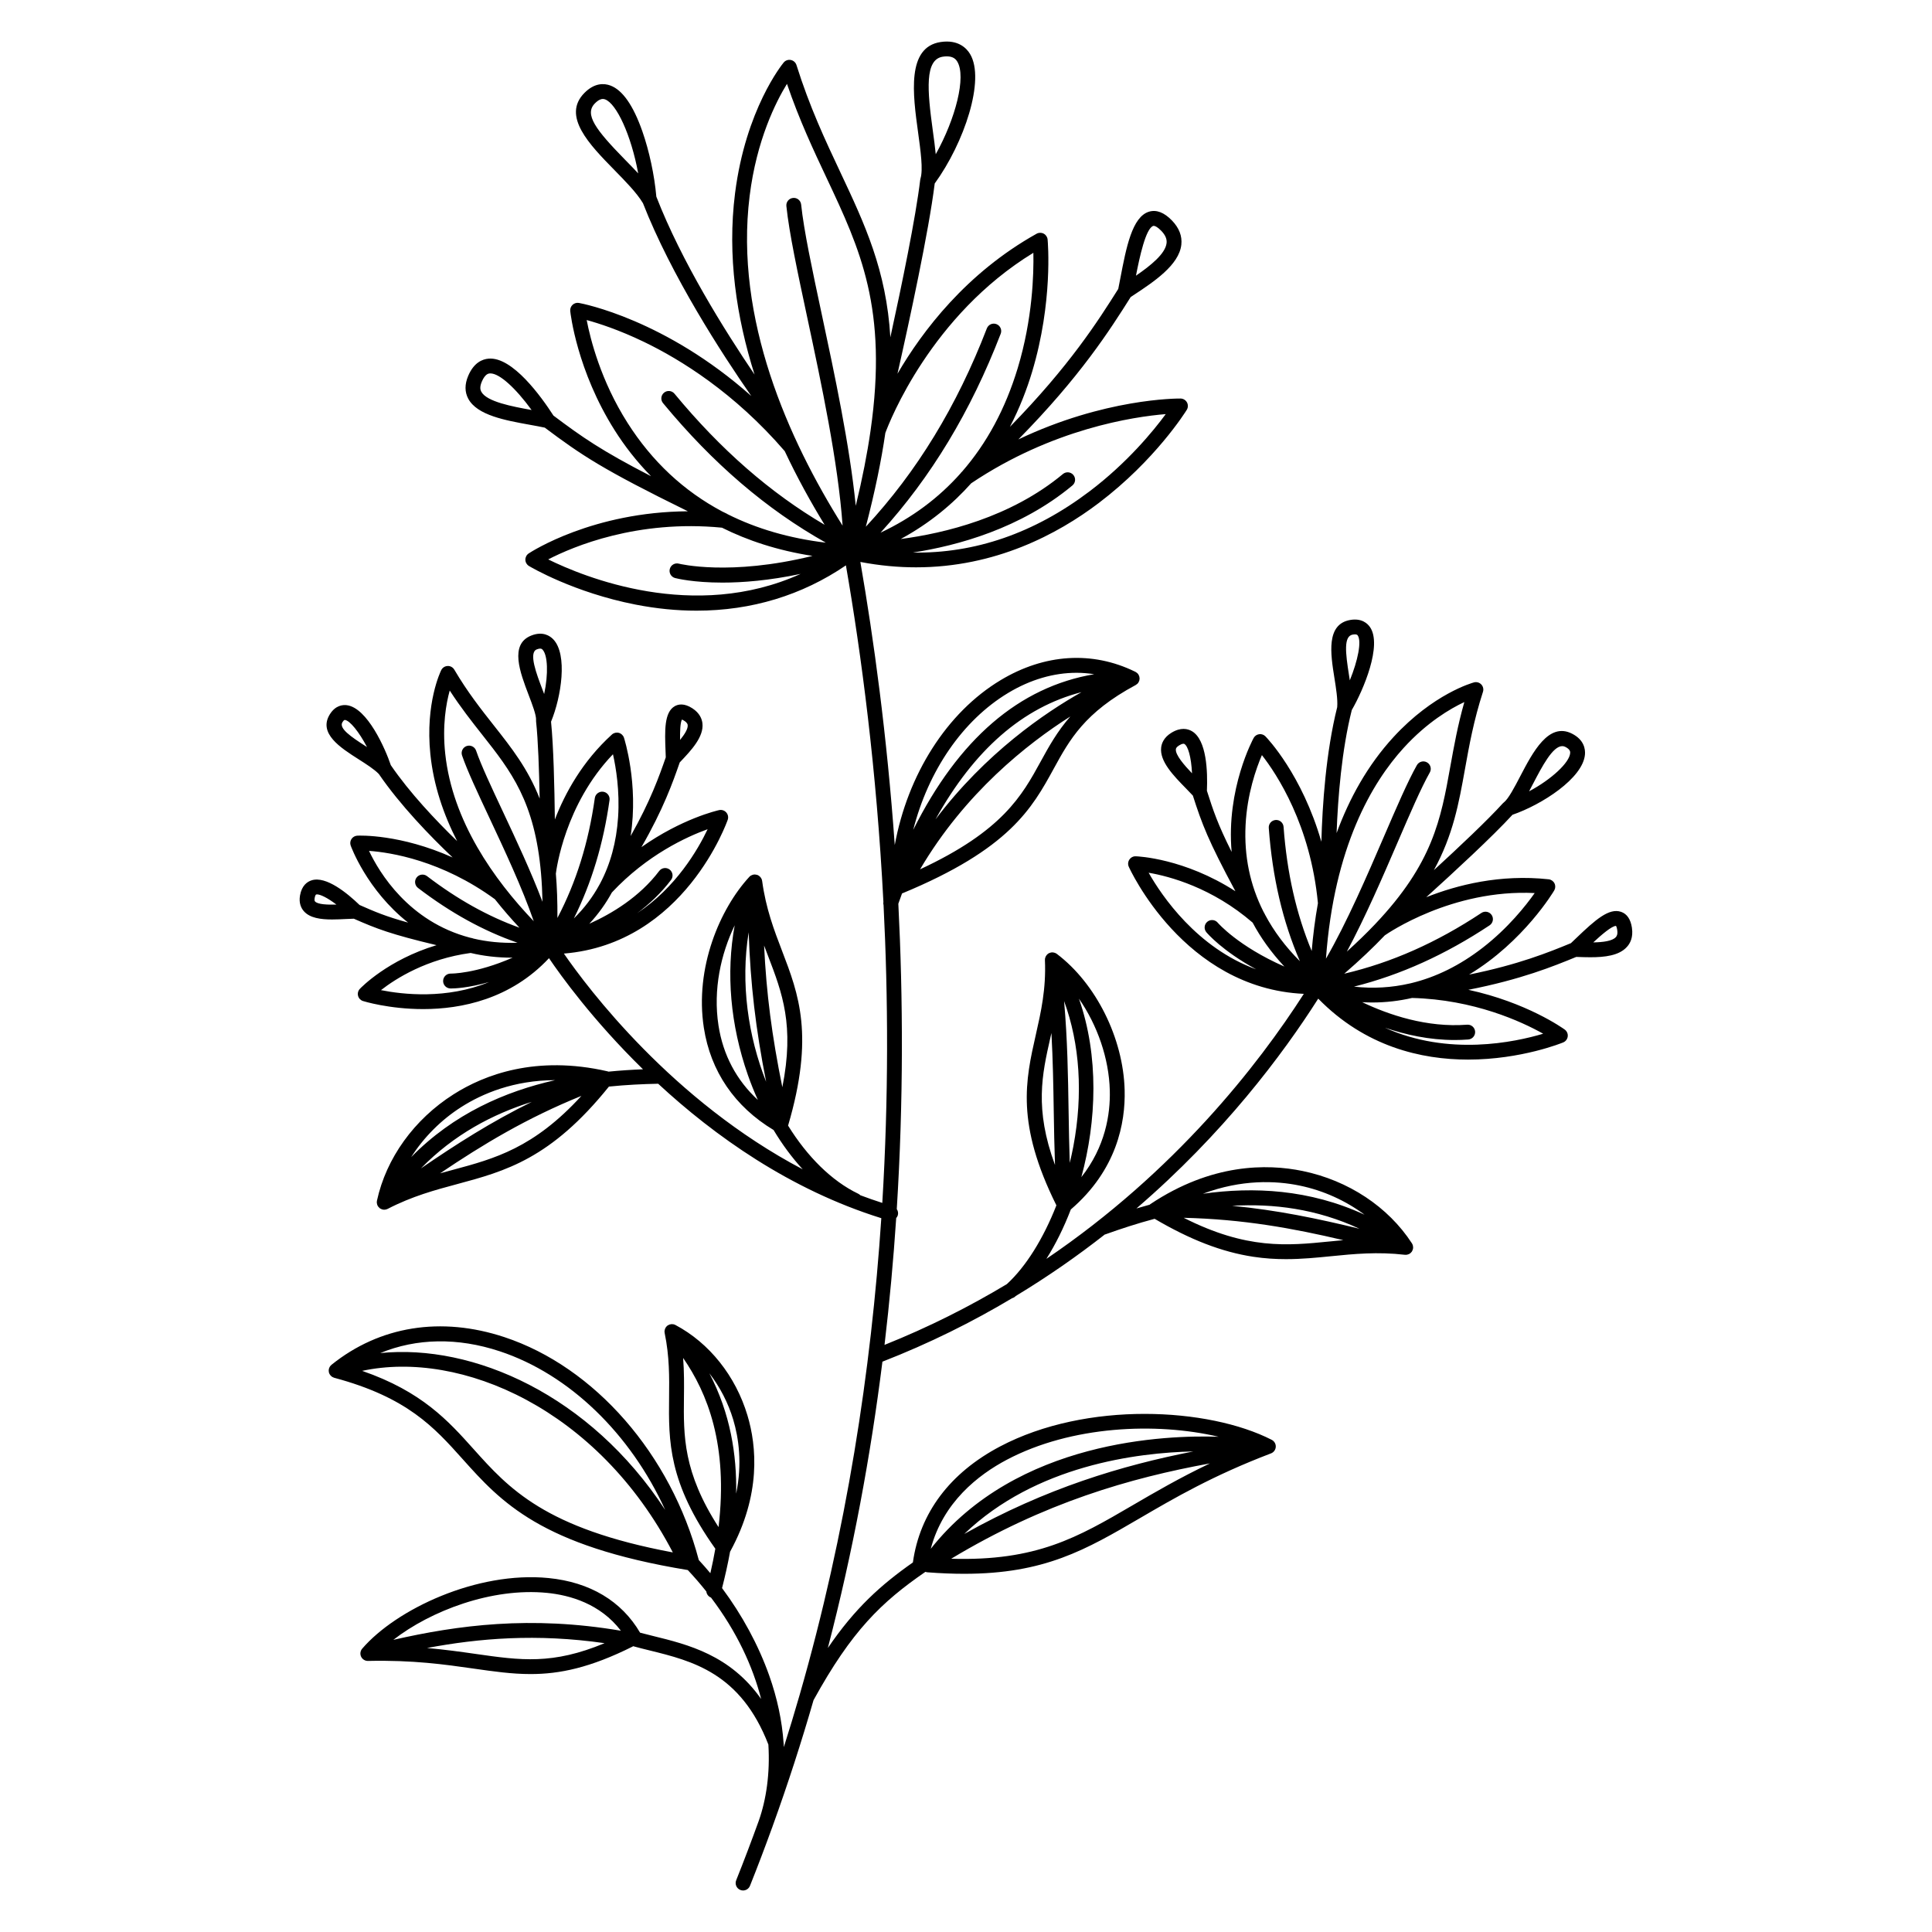 <?xml version="1.0" encoding="UTF-8"?>
<!-- Uploaded to: ICON Repo, www.svgrepo.com, Generator: ICON Repo Mixer Tools -->
<svg fill="#000000" width="800px" height="800px" version="1.1" viewBox="144 144 512 512" xmlns="http://www.w3.org/2000/svg">
 <path d="m576.48 389.88c-0.344-2.273-1.312-3.699-2.883-4.234-3.18-1.082-6.758 2.051-11.871 6.953-0.488 0.469-0.961 0.918-1.414 1.348-5.84 2.406-13.926 5.688-26.988 8.328 14.5-8.723 22.438-22.082 22.57-22.312 0.332-0.574 0.355-1.281 0.055-1.875s-0.883-0.996-1.543-1.066c-12.855-1.395-24.234 1.496-32.434 4.75 7.434-6.723 17.535-16.055 22.855-21.852 7.719-2.648 18.715-9.68 19.207-16.008 0.105-1.344-0.199-3.844-3.43-5.484-6.191-3.144-10.379 4.879-13.746 11.328-1.461 2.801-3.117 5.973-4.328 6.894-0.098 0.074-0.188 0.156-0.27 0.246-4.07 4.488-11.555 11.551-18.262 17.699 5.109-9.355 6.617-17.758 8.234-26.77 1.137-6.332 2.312-12.879 4.769-20.477 0.223-0.688 0.051-1.441-0.445-1.965-0.496-0.523-1.246-0.734-1.938-0.543-0.434 0.117-10.762 3-21.328 14.488-6.894 7.492-11.719 16.312-15.078 25.449 0.348-9.406 1.352-21.977 4.027-32.613 3.113-5.367 8.105-17.199 4.828-21.977-0.641-0.934-2.172-2.414-5.227-1.895-6.473 1.109-5.219 9.008-4.207 15.352 0.445 2.797 0.906 5.688 0.742 7.727v0.02c-2.996 11.984-3.938 25.984-4.195 35.68-5.144-17.832-14.332-27.426-14.82-27.93-0.434-0.445-1.055-0.66-1.664-0.574-0.613 0.082-1.156 0.449-1.457 0.988-0.125 0.223-7.328 13.453-5.84 30.211-3.727-7.457-4.852-10.879-6.555-16.211 0.219-5.059-0.043-13.461-3.949-15.773-1.113-0.66-2.969-1.125-5.473 0.414-1.988 1.223-2.566 2.781-2.699 3.875-0.453 3.684 3.289 7.508 6.594 10.883 0.656 0.672 1.266 1.301 1.809 1.887 2.414 7.535 4.019 11.844 11.273 25.344-13.539-8.715-25.793-9.242-26.398-9.262-0.684-0.035-1.316 0.305-1.695 0.863s-0.445 1.273-0.172 1.895c0.148 0.336 14.555 32.238 46.395 33.695-12.125 18.887-34.121 47.113-68.227 70.234 2.438-3.859 4.633-8.281 6.481-13.094 12.172-10.461 14.488-22.949 14.262-31.629-0.355-13.73-7.574-28.238-17.973-36.102-0.004-0.004-0.012-0.004-0.016-0.008-0.137-0.102-0.281-0.18-0.438-0.242-0.035-0.016-0.074-0.023-0.109-0.039-0.129-0.043-0.258-0.074-0.391-0.09-0.035-0.004-0.07-0.012-0.105-0.016-0.16-0.012-0.32 0-0.48 0.027-0.035 0.008-0.07 0.02-0.105 0.027-0.129 0.031-0.254 0.074-0.379 0.133-0.023 0.012-0.055 0.016-0.078 0.027-0.016 0.008-0.027 0.023-0.043 0.031-0.027 0.016-0.055 0.023-0.078 0.039-0.121 0.074-0.227 0.16-0.328 0.254-0.012 0.012-0.016 0.023-0.027 0.031-0.109 0.109-0.199 0.23-0.277 0.359-0.023 0.035-0.043 0.07-0.062 0.109-0.07 0.137-0.129 0.273-0.168 0.422-0.004 0.012-0.008 0.023-0.012 0.035-0.039 0.16-0.051 0.328-0.051 0.496 0 0.02-0.008 0.035-0.004 0.055 0.336 7.637-1.059 13.789-2.406 19.742-2.746 12.109-5.332 23.566 5.445 45.246-3.43 8.754-8.07 16.254-13.133 20.875-9.887 5.945-20.676 11.406-32.414 16.105 1.344-11.375 2.363-22.594 3.094-33.609 0.18-0.207 0.336-0.441 0.422-0.723 0.172-0.59 0.051-1.188-0.27-1.656 1.797-28.688 1.676-55.941 0.414-80.93 0.324-0.914 0.648-1.82 0.98-2.715 28.531-11.789 34.473-22.613 40.211-33.086 4.191-7.648 8.152-14.871 21.711-22.152 0.02-0.012 0.035-0.027 0.051-0.039 0.125-0.074 0.242-0.156 0.344-0.25 0.016-0.016 0.035-0.027 0.051-0.039 0.113-0.109 0.207-0.234 0.289-0.371 0.023-0.035 0.039-0.074 0.059-0.109 0.059-0.109 0.105-0.223 0.145-0.344 0.012-0.039 0.027-0.074 0.035-0.117 0.035-0.148 0.059-0.301 0.059-0.461v-0.02-0.016c0-0.023-0.008-0.043-0.012-0.062-0.008-0.141-0.027-0.277-0.062-0.41-0.012-0.043-0.023-0.086-0.039-0.125-0.043-0.129-0.098-0.25-0.168-0.367-0.016-0.023-0.023-0.047-0.039-0.07-0.086-0.133-0.188-0.254-0.305-0.359-0.027-0.027-0.059-0.051-0.09-0.074-0.102-0.082-0.207-0.156-0.324-0.219-0.023-0.012-0.039-0.031-0.062-0.043-0.031-0.016-0.062-0.027-0.094-0.043-0.004 0-0.008-0.004-0.012-0.004-11.328-5.543-23.977-4.746-35.625 2.254-14.273 8.574-24.637 25.043-28.051 43.695-2.074-29.133-5.582-54.648-9.117-75.023 5.133 0.98 10.055 1.426 14.754 1.426 20.938 0 37.445-8.719 48.434-17.051 15-11.375 22.98-24.141 23.312-24.68 0.375-0.602 0.391-1.363 0.051-1.984-0.344-0.621-0.996-1.012-1.703-1.02-0.977-0.004-20.152-0.031-42.977 10.84 16.414-16.664 24.277-29.016 29.77-37.734l0.711-0.469c5.398-3.562 12.113-7.996 12.711-13.41 0.25-2.277-0.582-4.43-2.473-6.394-2.066-2.144-4.113-2.938-6.078-2.352-4.492 1.336-6.066 9.566-7.59 17.527-0.195 1.027-0.387 2.016-0.578 2.949-5.332 8.465-12.941 20.43-28.715 36.547 2.602-5.008 4.504-9.977 5.883-14.559 5.566-18.496 4.176-34.414 4.113-35.082-0.062-0.664-0.453-1.25-1.043-1.559-0.59-0.309-1.297-0.301-1.875 0.023-18.617 10.402-30.277 25.789-36.867 37.102 3.223-14.297 8.289-37.711 9.867-50.418 7.809-10.738 13.441-27.508 9.371-34.305-0.891-1.492-3.09-3.879-7.777-3.188-9.105 1.355-7.383 13.895-6 23.973 0.668 4.863 1.359 9.891 0.637 12.188-0.035 0.117-0.062 0.234-0.074 0.352v0.004c-1.195 10-4.844 27.711-7.914 41.742-1.062-17.812-6.785-30-13.273-43.785-3.992-8.48-8.117-17.25-11.609-28.367-0.215-0.688-0.793-1.203-1.5-1.344-0.711-0.141-1.438 0.121-1.895 0.68-0.41 0.496-10.055 12.398-12.879 34.633-2.102 16.562 0.371 32.918 5.168 48.055-7.867-11.59-19.359-29.957-26.031-47.156-0.496-5.633-1.867-12.066-3.707-17.316-2.406-6.867-5.262-10.949-8.484-12.133-1.637-0.602-4.152-0.75-6.844 1.945-6.109 6.133 1.348 13.746 7.93 20.465 2.914 2.977 5.93 6.051 7.504 8.691 0.012 0.023 0.031 0.039 0.047 0.059 7.543 19.293 20.906 39.891 28.723 51.133-22.832-20.297-44.605-24.473-45.676-24.668-0.605-0.113-1.234 0.074-1.691 0.496-0.453 0.422-0.684 1.035-0.617 1.652 0.066 0.637 1.785 15.801 11.785 31.609 2.496 3.949 5.668 8.129 9.637 12.164-13.23-6.828-18.207-10.32-25.871-16.07-3.195-4.957-10.84-15.641-17.203-15.086-1.629 0.137-3.891 1.035-5.387 4.555-0.953 2.242-0.945 4.289 0.027 6.086 2.356 4.363 9.781 5.707 16.332 6.887 1.414 0.254 2.75 0.5 3.938 0.754 9.73 7.297 15.246 11.039 37.926 22.168-25.164 0.145-41.43 10.664-42.191 11.168-0.562 0.371-0.898 1.012-0.883 1.688 0.016 0.676 0.375 1.297 0.957 1.645 0.477 0.285 11.871 7.027 28.258 10.227 5.504 1.074 10.902 1.609 16.164 1.609 14.496 0 27.93-4.059 39.57-12.008 4.09 23.609 8.133 54.125 9.934 89.164-0.055 0.301-0.039 0.605 0.043 0.887 1.227 24.395 1.359 50.961-0.336 78.906-1.969-0.633-3.906-1.312-5.82-2.031-0.152-0.152-0.324-0.285-0.527-0.383-7.066-3.391-13.523-9.84-18.621-18.07 7.008-23.832 2.828-34.766-1.602-46.324-2.102-5.484-4.273-11.156-5.273-18.52-0.004-0.02-0.012-0.035-0.016-0.055-0.027-0.164-0.07-0.324-0.137-0.477-0.008-0.012-0.016-0.023-0.02-0.035-0.062-0.137-0.145-0.262-0.238-0.383-0.027-0.035-0.055-0.066-0.082-0.098-0.098-0.109-0.207-0.211-0.332-0.301-0.012-0.008-0.023-0.02-0.039-0.031-0.113-0.074-0.234-0.141-0.367-0.191-0.027-0.012-0.055-0.012-0.082-0.023-0.02-0.008-0.031-0.02-0.051-0.023-0.027-0.008-0.055-0.004-0.082-0.012-0.141-0.039-0.285-0.062-0.426-0.07-0.023 0-0.043-0.004-0.062-0.004-0.176-0.004-0.348 0.02-0.516 0.062-0.012 0.004-0.023 0.008-0.035 0.012-0.156 0.043-0.301 0.105-0.441 0.184-0.023 0.012-0.043 0.023-0.066 0.035-0.145 0.09-0.281 0.195-0.398 0.324-0.004 0.004-0.008 0.008-0.012 0.012-7.766 8.426-14.504 24.055-12.051 39.965 1.785 11.57 8.172 20.918 18.48 27.117 2.324 3.871 4.926 7.371 7.723 10.418-34.59-18.176-57-48.059-63.289-57.172 31.949-2.613 43.305-35.125 43.422-35.469 0.227-0.672 0.074-1.418-0.402-1.945-0.473-0.527-1.191-0.762-1.891-0.605-0.52 0.113-9.906 2.277-20.578 9.809 5.781-10.02 8.332-17.203 10.148-22.445l0.23-0.246c2.766-2.918 6.211-6.547 5.785-10.141-0.129-1.102-0.699-2.68-2.656-3.953-2.191-1.422-3.75-1.094-4.672-0.57-2.848 1.621-2.652 6.625-2.445 11.922 0.023 0.57 0.043 1.113 0.059 1.637-1.707 4.918-4.082 11.609-9.312 20.852 2.148-13.848-1.699-25.848-1.77-26.059-0.211-0.633-0.727-1.113-1.371-1.285-0.641-0.168-1.328 0-1.82 0.445-7.82 7.106-12.426 15.543-15.121 22.523-0.098-8.5-0.355-19.484-1.012-25.918 2.727-6.598 4.457-17.824 0.578-21.848-0.855-0.887-2.75-2.195-5.809-0.988-5.836 2.305-2.988 9.762-0.703 15.754 0.965 2.527 2.059 5.394 1.965 6.648-0.008 0.121-0.008 0.242 0.004 0.359v0.004c0.535 4.871 0.809 12.969 0.949 20.438-3.113-7.93-7.465-13.449-12.117-19.344-3.445-4.367-7.008-8.879-10.504-14.82-0.367-0.621-1.051-1.008-1.766-0.969-0.723 0.027-1.371 0.445-1.691 1.09-0.176 0.352-4.269 8.766-2.887 22.285 0.844 8.238 3.481 15.969 7.098 23.031-5.676-5.504-12.586-12.82-17.574-20.117-1.441-4.305-6.215-15.223-11.68-15.902-1.035-0.125-2.988 0.016-4.484 2.422-3.137 5.051 2.824 8.852 7.609 11.902 2.055 1.309 4.18 2.664 5.383 3.918 5.676 8.281 13.531 16.402 19.551 22.117-13.871-6.227-24.676-5.809-25.258-5.781-0.617 0.031-1.188 0.352-1.535 0.863-0.348 0.516-0.43 1.16-0.227 1.746 0.07 0.203 4.258 11.785 15.223 20.43-6-1.664-8.77-2.859-12.875-4.672-3.203-3.09-8.867-7.773-12.715-6.527-1.137 0.363-2.59 1.355-3.055 3.992-0.367 2.094 0.352 3.438 1.023 4.195 1.586 1.797 4.445 2.184 7.469 2.184 1.191 0 2.406-0.059 3.578-0.117 0.781-0.039 1.516-0.07 2.195-0.086 6.09 2.684 9.793 4.117 21.914 7.012-12.883 3.875-19.969 11.203-20.32 11.574-0.465 0.492-0.648 1.188-0.48 1.84 0.168 0.656 0.66 1.18 1.305 1.387 0.145 0.047 6.859 2.137 15.949 2.137 10.117 0 23.16-2.609 33.348-13.492 3.023 4.469 11.578 16.41 24.91 29.449-2.938 0.117-6 0.309-9.145 0.621-0.086-0.031-0.168-0.066-0.258-0.086-0.004 0-0.008-0.004-0.012-0.004-18.957-4.336-32.648 0.922-40.793 6.102-10.453 6.641-17.848 16.918-20.297 28.191v0.02c-0.035 0.164-0.043 0.328-0.035 0.496 0 0.039 0.008 0.078 0.012 0.117 0.016 0.133 0.043 0.266 0.086 0.395 0.012 0.035 0.02 0.066 0.031 0.098 0.059 0.152 0.133 0.293 0.23 0.426 0.02 0.027 0.043 0.051 0.066 0.078 0.082 0.105 0.18 0.203 0.285 0.293 0.02 0.016 0.035 0.039 0.055 0.059 0.012 0.008 0.027 0.012 0.043 0.023 0.023 0.02 0.047 0.043 0.074 0.059 0.098 0.066 0.207 0.098 0.312 0.145 0.062 0.027 0.117 0.062 0.18 0.082 0.195 0.062 0.395 0.098 0.59 0.098 0.156 0 0.312-0.02 0.469-0.059 0.051-0.012 0.098-0.039 0.148-0.055 0.098-0.031 0.195-0.059 0.289-0.105 6.5-3.363 12.559-4.996 18.418-6.57 12.754-3.43 24.816-6.688 40.223-25.844 4.574-0.465 8.969-0.672 13.051-0.754 14.875 13.773 34.875 28.059 59.133 35.629-2.676 40.168-9.18 83.07-21.652 126.37-0.02 0.055-0.031 0.109-0.047 0.16-1.312 4.547-2.688 9.094-4.133 13.645-0.012-0.191-0.012-0.383-0.023-0.574 0.012-0.168-0.004-0.336-0.039-0.508-0.406-5.856-1.672-11.859-3.812-17.898-2.852-8.051-7.168-16.012-12.496-23.164 0.773-3.023 1.512-6.262 2.129-9.664 0.016-0.023 0.035-0.043 0.051-0.07 8.191-15.031 6.996-27.895 4.547-36.043-3.141-10.453-10.098-19.18-19.086-23.949-0.008-0.004-0.012-0.004-0.02-0.008-0.148-0.078-0.305-0.129-0.465-0.168-0.039-0.008-0.078-0.012-0.121-0.02-0.133-0.02-0.262-0.031-0.395-0.023-0.035 0-0.074 0-0.109 0.004-0.16 0.016-0.316 0.051-0.469 0.102-0.035 0.012-0.066 0.031-0.102 0.043-0.121 0.051-0.238 0.117-0.352 0.191-0.023 0.016-0.051 0.023-0.074 0.039-0.016 0.012-0.023 0.027-0.039 0.039-0.023 0.02-0.047 0.031-0.07 0.047-0.105 0.094-0.199 0.195-0.281 0.301-0.008 0.012-0.016 0.027-0.023 0.039-0.09 0.125-0.16 0.258-0.215 0.395-0.016 0.039-0.031 0.078-0.043 0.117-0.051 0.145-0.086 0.293-0.102 0.441 0 0.012-0.004 0.027-0.008 0.039-0.012 0.164 0 0.332 0.031 0.496 0.004 0.02 0 0.039 0.004 0.055 1.293 6.254 1.23 11.738 1.172 17.039-0.129 11.598-0.246 22.562 12.254 40.125-0.363 2.094-0.805 4.254-1.316 6.488-0.996-1.191-2.016-2.356-3.066-3.488-7.379-27.984-27.566-51.152-51.523-59.078-16.777-5.551-33.051-2.941-45.824 7.344-0.016 0.012-0.023 0.031-0.039 0.043-0.125 0.105-0.238 0.223-0.332 0.352-0.004 0.004-0.008 0.012-0.012 0.016-0.086 0.125-0.156 0.266-0.211 0.406-0.016 0.039-0.027 0.082-0.043 0.121-0.039 0.129-0.07 0.262-0.082 0.395-0.004 0.027-0.008 0.051-0.012 0.078-0.008 0.16 0.004 0.32 0.035 0.484 0.004 0.012 0 0.027 0.004 0.039 0.008 0.027 0.023 0.051 0.027 0.082 0.016 0.066 0.027 0.137 0.055 0.203 0.02 0.055 0.051 0.098 0.074 0.148 0.02 0.043 0.039 0.086 0.062 0.125 0.16 0.285 0.387 0.52 0.652 0.688 0.035 0.023 0.07 0.039 0.105 0.062 0.125 0.07 0.254 0.125 0.395 0.168 0.016 0.004 0.031 0.016 0.047 0.02 19.387 5.195 26.492 13.129 34.02 21.531 10.141 11.316 20.641 23.016 59.691 29.426 1.758 1.883 3.398 3.777 4.91 5.684 0.078 0.715 0.547 1.344 1.242 1.613 6.848 9.043 11.055 18.215 13.281 26.867-8.223-11.66-19.328-14.402-28.641-16.695-1.199-0.297-2.336-0.582-3.441-0.875-4.914-8.383-13.285-13.391-24.266-14.477-18.934-1.875-40.367 8.25-49.375 18.711-0.508 0.59-0.621 1.422-0.289 2.125 0.324 0.688 1.02 1.129 1.781 1.129h0.047c11.879-0.27 20.426 0.949 27.965 2.027 5.379 0.77 10.172 1.453 15.117 1.453 7.707 0 15.785-1.664 27.004-7.269 0.062-0.031 0.109-0.078 0.168-0.117 1.398 0.387 2.828 0.746 4.344 1.117 11.328 2.789 24.145 5.957 31.504 24.953 0.469 7.688-0.574 14.602-2.531 20.164-1.906 5.273-3.898 10.543-6 15.805-0.402 1.008 0.086 2.156 1.098 2.559 0.238 0.094 0.484 0.141 0.73 0.141 0.781 0 1.52-0.469 1.828-1.238 2.051-5.129 3.996-10.266 5.859-15.406 0.008-0.016 0.02-0.027 0.027-0.047 0.047-0.129 0.086-0.262 0.133-0.395 4.023-11.117 7.621-22.246 10.824-33.352 10.133-18.406 17.977-25.957 29.648-34.004 0.031 0.012 0.059 0.027 0.09 0.039 0.02 0.008 0.039 0.008 0.059 0.012 0.121 0.035 0.246 0.062 0.379 0.074 3.481 0.266 6.707 0.395 9.727 0.395 21.332 0 32.219-6.356 46.598-14.75 9.086-5.305 19.383-11.316 34.73-17.16 0.727-0.277 1.223-0.957 1.266-1.73 0.043-0.777-0.375-1.504-1.066-1.859-16.754-8.578-49.051-10.348-72.016 1.762-13.293 7.012-21.262 17.633-23.086 30.73-8.551 6-15.367 12.145-22.539 22.676 6.695-25.684 11.367-51.137 14.465-75.883 12.477-4.859 23.902-10.57 34.352-16.812 0.285-0.074 0.562-0.211 0.797-0.418 0.062-0.055 0.125-0.121 0.191-0.18 8.512-5.141 16.367-10.629 23.582-16.289 0.059-0.016 0.113-0.023 0.172-0.043 4-1.438 8.383-2.879 13.043-4.121 9.492 5.582 17.82 8.785 26.109 10.055 3.039 0.465 5.922 0.637 8.699 0.637 4.176 0 8.109-0.391 11.961-0.777 6.039-0.602 12.285-1.223 19.551-0.379 0.039 0.004 0.078-0.004 0.121-0.004 0.035 0 0.07 0.016 0.105 0.016 0.07 0 0.137-0.016 0.203-0.023 0.062-0.008 0.125-0.008 0.188-0.023 0.125-0.027 0.246-0.066 0.363-0.117 0.039-0.016 0.078-0.023 0.113-0.043 0.152-0.074 0.293-0.172 0.422-0.285 0.035-0.031 0.062-0.07 0.098-0.105 0.07-0.07 0.145-0.141 0.207-0.223 0.016-0.023 0.027-0.051 0.043-0.078 0.008-0.016 0.023-0.023 0.031-0.039 0.016-0.023 0.02-0.047 0.031-0.07 0.07-0.121 0.125-0.246 0.164-0.379 0.012-0.031 0.023-0.062 0.031-0.098 0.039-0.156 0.062-0.316 0.062-0.48 0-0.039-0.004-0.074-0.008-0.109-0.008-0.133-0.027-0.262-0.059-0.387-0.012-0.039-0.02-0.082-0.031-0.121-0.051-0.156-0.117-0.305-0.207-0.445-0.004-0.008-0.004-0.016-0.008-0.02-6.285-9.676-16.844-16.664-28.973-19.172-9.453-1.953-24.121-2.023-40.309 8.75-0.004 0.004-0.008 0.008-0.016 0.012-0.074 0.051-0.137 0.109-0.203 0.168-1.191 0.32-2.359 0.656-3.516 1 23.012-19.781 38.703-40.707 48.184-55.609 12.449 12.738 27.324 16.156 39.695 16.156 14.152 0 25.027-4.465 25.234-4.555 0.656-0.277 1.109-0.883 1.191-1.59 0.082-0.707-0.227-1.398-0.801-1.816-0.512-0.371-10.09-7.191-25.535-10.535 13.93-2.731 22.465-6.188 28.598-8.715l0.453 0.016c1.059 0.035 2.176 0.074 3.301 0.074 3.75 0 7.598-0.422 9.66-2.738 0.836-0.887 1.719-2.504 1.336-5.051zm-26.133-38.309c2.312-4.43 5.133-9.84 7.664-9.84 0.273 0 0.543 0.062 0.812 0.199 1.363 0.691 1.312 1.352 1.285 1.668-0.195 2.477-4.859 6.894-10.887 10.113 0.367-0.684 0.742-1.402 1.125-2.141zm-123.16 86.832c-0.145-9.312-0.293-18.863-1.191-29.105 4.168 11.344 5.062 24.656 2.445 38.539-0.273 1.457-0.598 2.902-0.945 4.34-0.156-4.555-0.234-9.094-0.309-13.773zm3.383 17.551c4.047-14.895 4.691-32.086-0.641-47.301 4.887 7.035 7.961 15.836 8.18 24.332 0.16 6.328-1.191 14.91-7.539 22.969zm-8.223-36.906c0.098-0.43 0.195-0.859 0.293-1.293 0.391 7.129 0.508 13.988 0.613 20.707 0.074 4.672 0.16 9.441 0.332 14.27-5.488-14.891-3.418-24.066-1.238-33.684zm27.289-215.18c0.035-0.012 0.074-0.016 0.121-0.016 0.359 0 1.051 0.34 2.004 1.328 1.059 1.098 1.516 2.152 1.395 3.231-0.316 2.852-4.266 5.996-8.113 8.645 0.93-4.785 2.594-12.594 4.594-13.188zm-107.23 187.2c0.48 13.867 1.848 25.477 4.629 39.625-4.773-12.078-6.832-26.133-4.629-39.625zm8.922 41.055c-2.773-13.66-4.223-24.777-4.836-37.555 0.355 0.949 0.711 1.887 1.07 2.82 3.731 9.738 7.027 18.355 3.766 34.734zm-16.922-16.371c-1.473-9.551 0.656-18.984 4.297-26.535-2.332 12.664-1.164 26.379 3.504 39.703 0.793 2.262 1.676 4.449 2.633 6.574-5.656-5.215-9.227-11.914-10.434-19.742zm-93.27-73.859c-4.231-2.699-7.387-4.891-6.383-6.508 0.172-0.273 0.414-0.594 0.629-0.594h0.023c1.309 0.164 3.738 3.144 5.856 7.184-0.039-0.027-0.082-0.055-0.125-0.082zm-13.648 40.996c-0.055-0.059-0.215-0.242-0.098-0.906 0.098-0.559 0.266-0.891 0.383-0.926 0.07-0.023 0.152-0.035 0.25-0.035 0.832 0 2.672 0.824 5.129 2.699-2.359 0.062-4.953-0.023-5.664-0.832zm85.34 3.129c3.223-2.402 6.344-5.309 9.008-8.824 0.656-0.867 0.484-2.102-0.383-2.758-0.867-0.656-2.102-0.484-2.758 0.383-5.215 6.887-12.531 11.297-18.52 13.988 2.449-2.637 4.414-5.43 5.981-8.293 9.336-9.977 19.84-14.77 25.371-16.762-2.566 5.406-8.406 15.48-18.699 22.266zm11.895-51.328c0.133 0.051 0.34 0.145 0.629 0.336 0.82 0.531 0.871 0.953 0.891 1.113 0.121 1.004-0.832 2.492-2.016 3.949-0.035-2.176 0.035-4.555 0.496-5.398zm-18.281 9.195c0.797 3.535 1.824 9.707 1.355 16.723-0.438 6.566-2.043 12.418-4.769 17.539-0.051 0.078-0.094 0.16-0.133 0.242-1.797 3.316-4.066 6.324-6.816 9.004 4.711-9.449 7.824-19.789 9.453-31.352 0.152-1.078-0.598-2.07-1.676-2.223-1.062-0.148-2.07 0.598-2.223 1.676-1.664 11.805-4.922 22.27-9.91 31.773 0.027-4.305-0.117-8.199-0.414-11.738 0.133-1.098 2.383-18.367 15.133-31.645zm-20.199-27.789c0.391-0.156 0.68-0.211 0.898-0.211 0.371 0 0.531 0.164 0.633 0.27 1.379 1.426 1.586 6.418 0.434 11.77-0.141-0.375-0.289-0.758-0.434-1.145-1.578-4.137-3.746-9.809-1.531-10.684zm-23.059 10.902c2.906 4.484 5.805 8.156 8.625 11.734 7.586 9.617 13.93 17.664 15.578 36.844v0.004c0.199 2.301 0.324 4.766 0.383 7.41-3.051-8.031-7.051-16.562-10.496-23.902-3.102-6.609-5.777-12.316-7.102-16.16-0.355-1.027-1.477-1.57-2.5-1.223-1.027 0.355-1.574 1.473-1.223 2.5 1.391 4.039 4.109 9.84 7.258 16.551 3.961 8.445 8.672 18.492 11.742 27.371-10.582-11.07-21.539-26.527-23.457-44.375-0.801-7.461 0.227-13.273 1.191-16.754zm-21.391 42.492c5.754 0.414 19.262 2.527 33.363 12.816 2.125 2.688 4.316 5.203 6.508 7.543-8.355-3.004-16.438-7.516-24.5-13.668-0.863-0.66-2.102-0.496-2.758 0.371-0.66 0.863-0.492 2.098 0.371 2.758 8.656 6.606 17.352 11.398 26.383 14.531-4.301 0.137-8.184-0.285-11.691-1.113-0.008-0.004-0.016-0.004-0.023-0.008-0.078-0.031-0.152-0.059-0.234-0.078-0.012-0.004-0.023-0.008-0.035-0.012-0.211-0.047-0.406-0.09-0.613-0.137-16.25-4.25-24.059-17.277-26.77-23.004zm3.168 36.906c3.965-3.09 12.137-8.277 23.77-9.852 3.34 0.797 6.984 1.25 10.965 1.25 0.047 0 0.098-0.004 0.148-0.004-9.844 4.301-16.301 4.219-16.391 4.223h-0.055c-1.059 0-1.934 0.844-1.965 1.91-0.031 1.086 0.82 1.992 1.91 2.027 0.027 0 0.102 0.004 0.211 0.004 0.914 0 4.547-0.121 10.055-1.703-11.258 4.641-22.945 3.285-28.648 2.144zm21.348 30.938c5.519-3.508 13.816-7.051 24.82-7.086-13.262 2.992-26.883 8.895-38.16 20.395 3.34-5.234 7.926-9.871 13.34-13.309zm18.629-1.332c-10.777 5.309-20.008 11.211-29.383 17.633 8.727-8.961 18.992-14.379 29.383-17.633zm-20.816 17.992c-1.156 0.312-2.324 0.625-3.496 0.953 11.414-7.699 22.859-14.598 37.457-20.527-12.652 13.836-23.039 16.637-33.961 19.574zm74.191 66.227c1.465 4.879 2.418 11.629 0.777 19.602 0.195-10.277-1.543-21.246-7.098-31.887 2.789 3.613 4.973 7.805 6.32 12.285zm-13.059-5.863c0.039-3.367 0.07-6.805-0.219-10.488 6.394 9.242 11.992 23.004 9.387 44.824-9.387-14.551-9.285-24.188-9.168-34.336zm-36.273 51.773c6.098 0.605 14.117 2.894 19.566 10.031-23.969-4.062-43.195-1.48-60.309 2.414 9.891-7.691 26.098-13.895 40.742-12.445zm-18.926 16.176c-3.918-0.559-8.113-1.152-12.887-1.566 13.754-2.586 29.023-3.871 47.055-1.281-13.789 5.75-22.18 4.559-34.168 2.848zm6.375-80.207c18.52 6.129 34.684 21.934 43.852 42.043-19.941-30.469-50.879-44.074-75.516-41.562 9.598-3.949 20.496-4.176 31.664-0.48zm-6.91 25.945c-6.734-7.516-13.684-15.258-29.543-20.75 26.152-5.613 62.496 10.086 82.328 48.113-33.914-6.324-43.508-17.012-52.785-27.363zm174.6 14.891c-14.566 8.504-25.418 14.82-48.047 14.148 24.688-14.867 47.426-21.398 68.574-25.266-8.074 3.852-14.562 7.637-20.527 11.117zm-44.578 7.578c18.922-18.18 45.797-21.539 60.703-21.867-18.891 3.707-39.039 9.719-60.703 21.867zm11.312-19.684c17.07-9.004 39.527-9.961 56.105-6.07-13.672-0.484-53.477 0.812-76.297 29.691 3.266-12.316 12.543-19.586 20.191-23.621zm-18.938-169.68c10.23-18.453 23.176-29.73 38.699-33.723-9.613 5.414-25.41 16.117-38.699 33.723zm27.883-15.352c-4.965 9.059-10.098 18.402-31.969 28.582 11.906-20.227 28.402-33.27 39.824-40.508-3.5 4-5.703 7.996-7.856 11.926zm-8.605-18.176c5.894-3.543 12.059-5.324 18.121-5.324 1.562 0 3.117 0.137 4.66 0.375-19.883 3.379-35.945 17.199-47.961 41.246 3.965-15.582 13.066-29.02 25.18-36.297zm21.512-53.383c-14.621 11.055-30.316 16.469-46.828 16.199 11.918-1.828 28.652-6.402 42.324-17.789 0.836-0.695 0.949-1.938 0.254-2.773-0.699-0.836-1.938-0.945-2.773-0.254-13.848 11.535-31.457 15.711-42.977 17.223 7.641-4.156 13.762-9.258 18.672-14.77 21.527-14.449 42.996-17.633 51.555-18.332-3.289 4.473-10.18 12.898-20.227 20.496zm-14.852-63.242c0.121 5.496-0.191 17.48-4.144 30.547-3.269 10.801-8.211 19.945-14.746 27.438-0.156 0.133-0.293 0.281-0.398 0.449-5.828 6.555-12.898 11.82-21.215 15.734 13.43-14.77 23.891-32.102 31.848-52.723 0.391-1.016-0.113-2.152-1.129-2.543-1.012-0.391-2.152 0.113-2.543 1.129-7.969 20.66-18.504 37.926-32.074 52.562 2.406-9.258 4.102-17.484 5.172-24.852 1.121-3.043 12.125-31.176 39.23-47.742zm-23.977-51.977c0.387-0.059 0.734-0.082 1.047-0.082 1.711 0 2.398 0.773 2.773 1.398 2.387 3.984-0.422 15.059-5.715 24.539-0.184-1.945-0.477-4.066-0.785-6.309-1.457-10.633-2.188-18.824 2.68-19.547zm-51.219 36.953c1.836-14.84 6.957-24.969 9.898-29.75 3.277 9.594 6.969 17.438 10.555 25.055 8.848 18.801 16.234 34.543 11.594 66.848v0.004c-0.863 6.019-2.148 12.617-3.918 19.914-1.629-16.168-5.621-34.891-8.977-50.594-2.566-12.016-4.785-22.391-5.496-29.238-0.113-1.082-1.078-1.879-2.16-1.754-1.082 0.113-1.867 1.078-1.754 2.16 0.73 7.059 2.969 17.531 5.559 29.652 3.68 17.227 8.145 38.125 9.336 55.031-14.316-22.777-28.672-54.746-24.637-87.328zm-40.984-24.594c0.934-0.938 1.617-1.152 2.09-1.152 0.273 0 0.473 0.074 0.609 0.121 2.957 1.086 6.867 9.305 8.758 19.602-1.129-1.219-2.324-2.438-3.504-3.641-7.824-7.988-10.832-12.039-7.953-14.93zm8.629 84.684c-7.09-11.156-9.859-22.215-10.824-27.246 3.082 0.84 8.516 2.574 15.199 5.797 9.645 4.652 23.938 13.453 37.285 28.945 3.289 6.992 6.91 13.539 10.566 19.52-14.445-8.496-27.535-19.93-39.785-34.746-0.691-0.84-1.934-0.957-2.769-0.262-0.84 0.691-0.957 1.934-0.262 2.769 13.203 15.969 27.375 28.125 43.145 36.98-9.648-1.168-18.336-3.688-26.027-7.547-0.004-0.004-0.012-0.008-0.016-0.008-0.062-0.039-0.121-0.082-0.188-0.117-0.012-0.008-0.023-0.016-0.039-0.023-0.406-0.195-0.793-0.383-1.191-0.574-10.195-5.422-18.59-13.254-25.094-23.488zm-38.75-8.246c-0.242-0.449-0.492-1.211 0.133-2.676 0.883-2.074 1.793-2.152 2.094-2.176 0.059-0.004 0.117-0.008 0.18-0.008 2.402 0 6.613 3.801 10.922 9.699-5.09-0.918-11.895-2.184-13.328-4.84zm17.73 44.434c6.609-3.414 23.582-10.59 46.039-8.41 6.758 3.379 14.695 6.035 24 7.481-21.949 5.402-35.266 2.09-35.414 2.055-1.055-0.277-2.125 0.352-2.402 1.402-0.277 1.051 0.352 2.129 1.398 2.406 0.359 0.094 4.773 1.211 12.555 1.211 5.371 0 12.359-0.539 20.723-2.309-28.309 12.824-57.516 0.785-66.898-3.836zm207.1 180.75c-11.254 1.125-21.961 2.184-38.691-6.273 15.762 0.375 28.902 2.769 42.301 5.926-1.215 0.109-2.414 0.23-3.609 0.348zm-25.852-9.449c10.875-0.637 22.402 0.789 33.746 6.082-11.051-2.688-21.781-4.938-33.746-6.082zm17.902-5.356c6.281 1.297 12.211 4.008 17.195 7.719-14.602-6.75-29.41-7.449-42.855-5.559 10.277-3.84 19.273-3.484 25.66-2.16zm62.277-77.523c-2.363 3.352-7.051 9.273-13.789 14.492-6.062 4.691-12.398 7.809-18.965 9.387-0.113 0.016-0.223 0.043-0.332 0.074-4.816 1.117-9.754 1.402-14.805 0.844 12.352-3.106 24.188-8.461 35.941-16.246 0.906-0.602 1.152-1.82 0.555-2.727-0.602-0.906-1.82-1.156-2.727-0.555-11.887 7.875-23.844 13.172-36.348 16.102 4.137-3.574 7.688-6.949 10.75-10.164 0.664-0.465 17.824-12.301 39.719-11.207zm-34.711-38.484c6.18-6.781 12.336-10.387 16.066-12.133-1.758 6.199-2.746 11.711-3.711 17.066-2.508 13.973-4.609 25.664-19.969 41.828-0.012 0.016-0.027 0.027-0.039 0.043-2.188 2.301-4.652 4.691-7.414 7.191 4.906-9.141 9.512-19.812 13.438-28.922 3.34-7.754 6.227-14.449 8.543-18.547 0.535-0.945 0.199-2.148-0.746-2.68-0.945-0.535-2.148-0.199-2.68 0.746-2.418 4.285-5.344 11.07-8.73 18.926-4.449 10.324-9.781 22.695-15.363 32.355 2.141-29.625 12.195-46.648 20.605-55.875zm-13.496-30.02c0.23-0.039 0.418-0.055 0.57-0.055 0.543 0 0.68 0.199 0.746 0.297 1.062 1.547 0.039 6.633-2.102 11.887-0.066-0.426-0.133-0.852-0.199-1.273-0.969-6.09-1.465-10.434 0.984-10.855zm-28.41 50.465c0.414-8.234 2.812-15 4.324-18.523 3.941 5.035 12.879 18.512 14.848 39.246-0.777 4.34-1.305 8.594-1.652 12.664-4.102-9.859-6.555-20.703-7.453-32.895-0.078-1.082-1.027-1.91-2.106-1.816-1.082 0.078-1.898 1.023-1.816 2.106 0.965 13.109 3.676 24.742 8.246 35.312-3.836-3.844-6.906-7.953-9.219-12.305-0.02-0.047-0.039-0.09-0.062-0.137-0.008-0.012-0.012-0.027-0.02-0.043-0.125-0.227-0.242-0.441-0.367-0.664-3.547-7.035-5.141-14.695-4.723-22.945zm-18.473-20.086c0.016-0.141 0.062-0.52 0.852-1.004 0.297-0.184 0.785-0.445 1.148-0.445 0.098 0 0.184 0.02 0.258 0.062 0.934 0.555 1.805 3.348 2.023 7.777-2.047-2.141-4.461-4.902-4.281-6.391zm-7.219 32.738c5.562 0.953 16.828 3.953 27.562 13.219 2.082 3.906 4.836 7.816 8.414 11.645-12.273-5.394-17.574-11.52-17.66-11.625-0.695-0.832-1.934-0.941-2.769-0.246-0.836 0.695-0.945 1.938-0.25 2.773 0.234 0.281 4.203 4.941 13.195 9.832-15.676-5.731-24.949-19.367-28.492-25.598zm62.598 41.059c5.445 1.867 11.766 3.269 18.484 3.269 1.199 0 2.41-0.043 3.629-0.137 1.082-0.082 1.895-1.031 1.809-2.113-0.082-1.082-1.031-1.891-2.113-1.809-10.688 0.824-20.773-2.613-27.816-5.965 0.895 0.051 1.781 0.082 2.652 0.082 3.723 0 7.246-0.441 10.57-1.203 16.438 0.434 29.008 6.258 34.746 9.477-7.551 2.262-25.145 6.004-41.961-1.602zm61.23-24.008c-0.953 1.07-3.445 1.367-5.996 1.41 2.121-1.969 4.906-4.375 6.031-4.375 0.07 0.117 0.215 0.422 0.316 1.09 0.172 1.133-0.121 1.613-0.352 1.875z"/>
</svg>